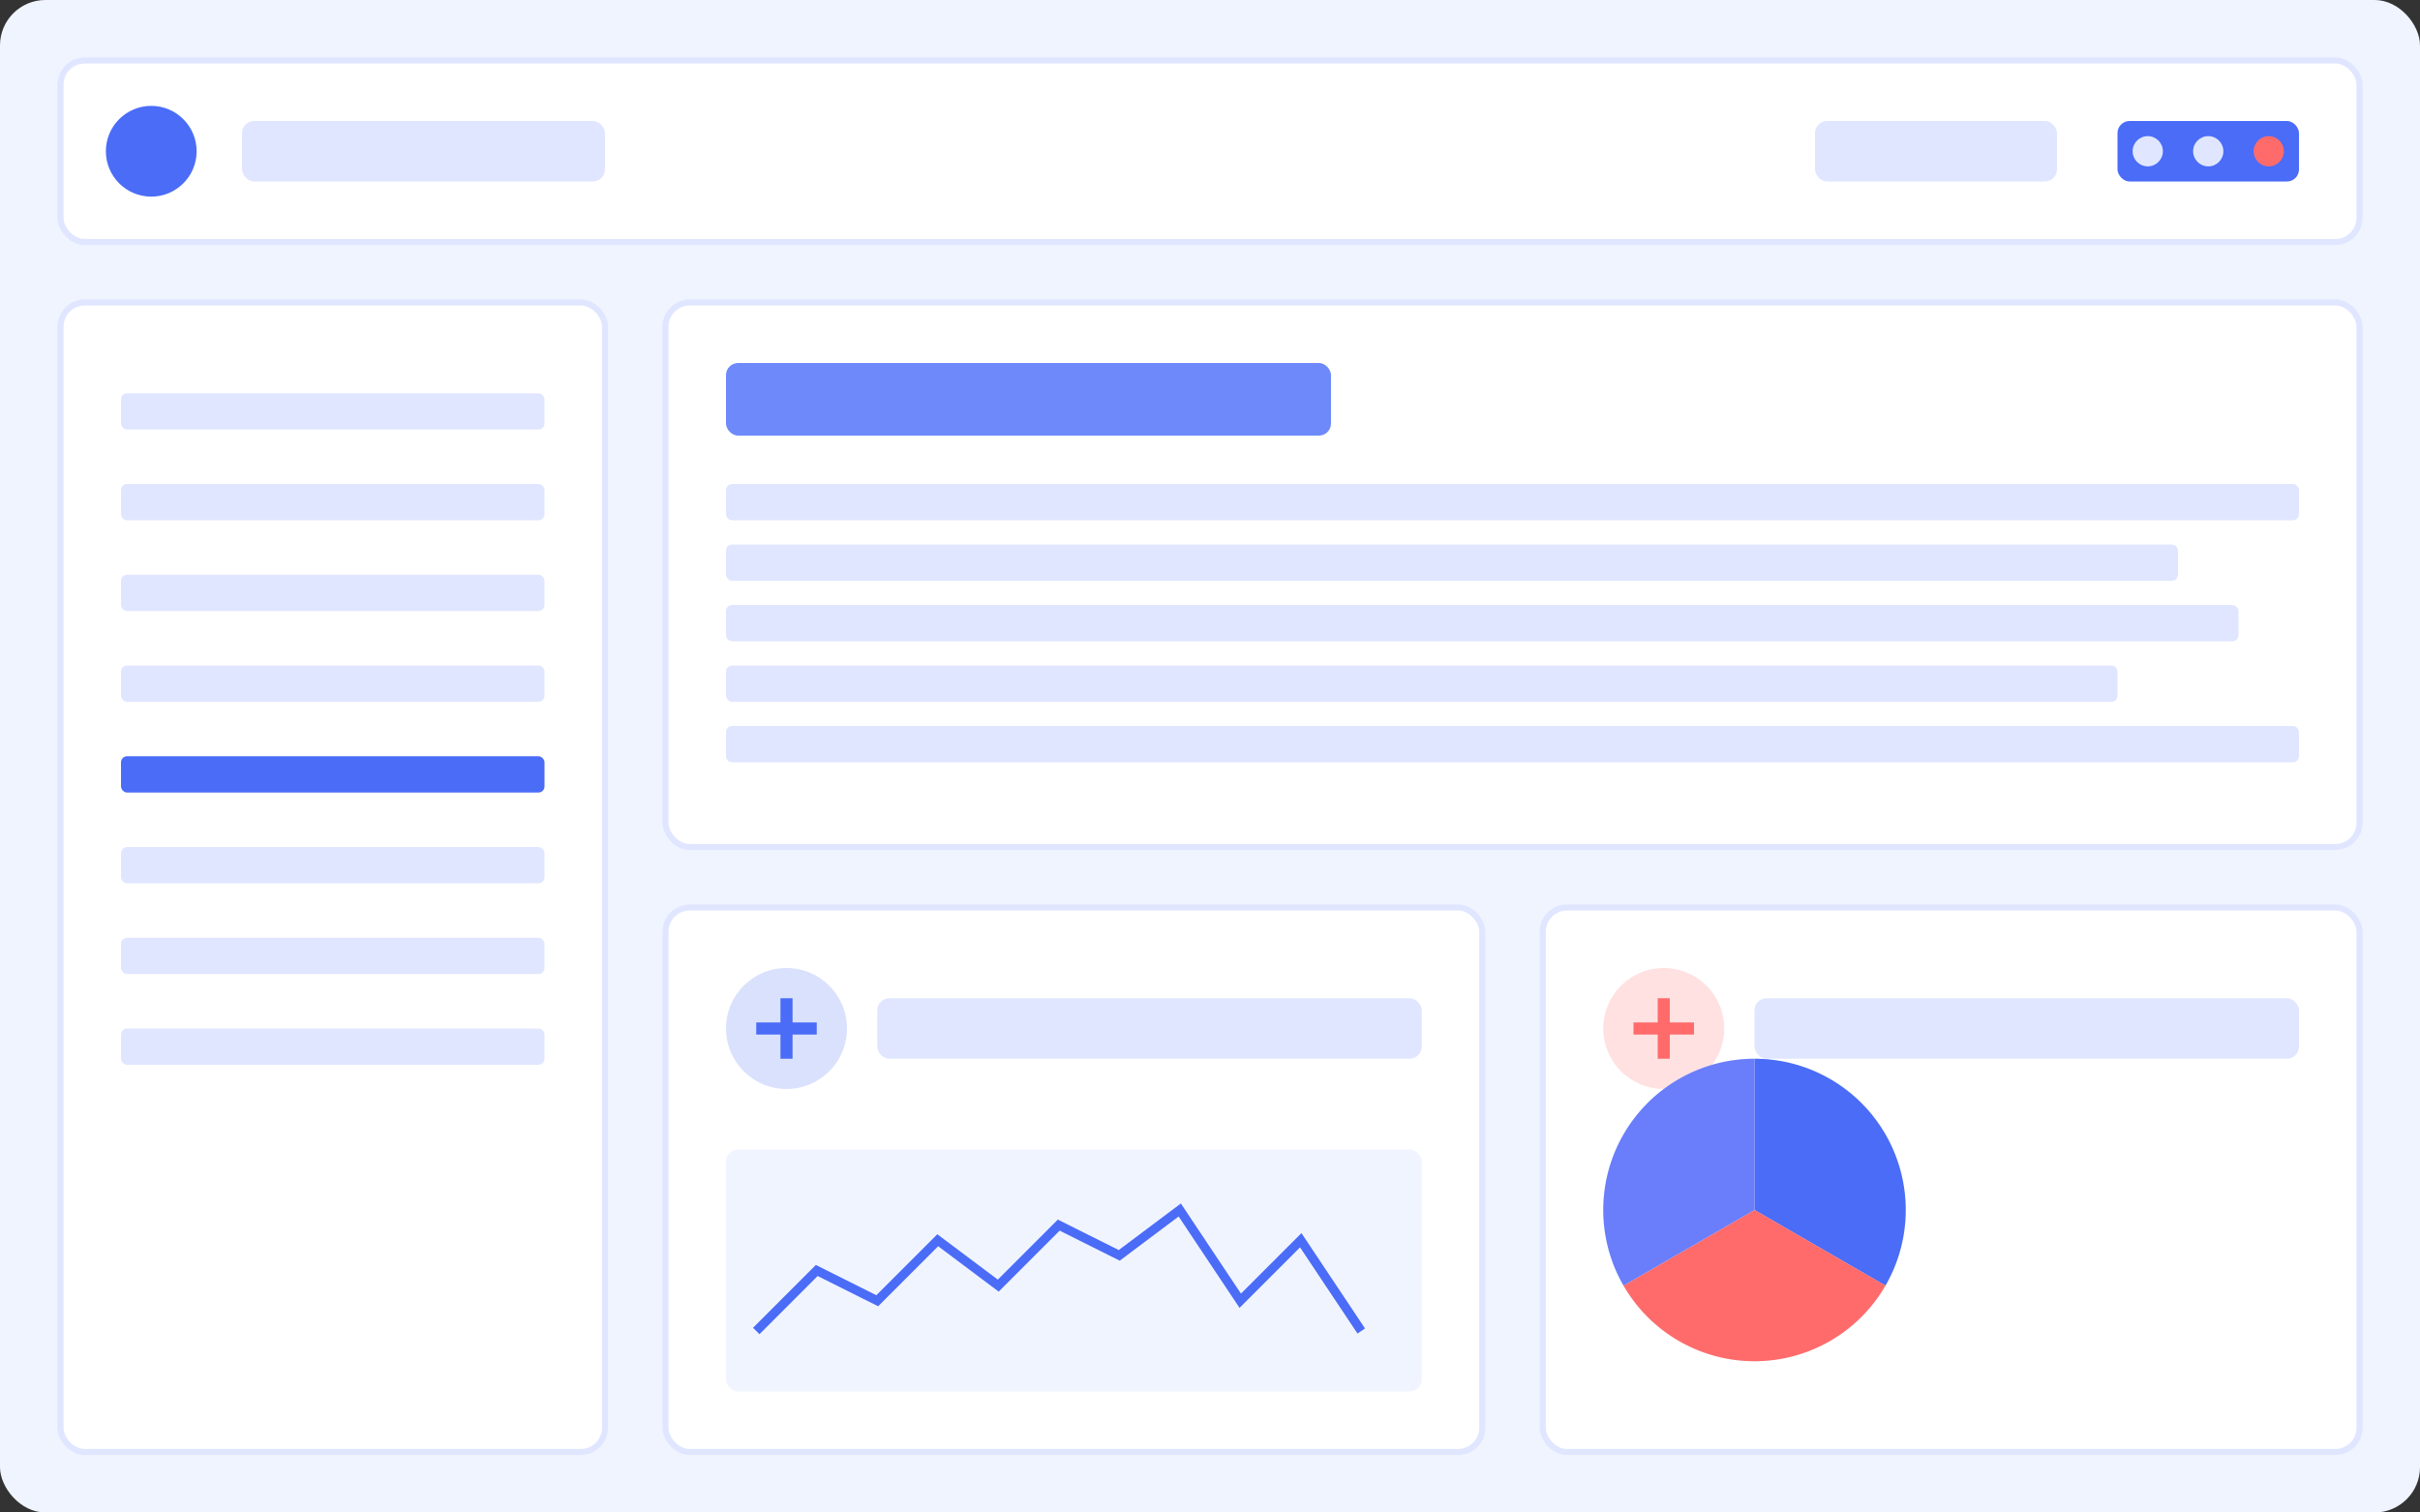 <svg xmlns="http://www.w3.org/2000/svg" width="800" height="500" viewBox="0 0 800 500">
  <rect x="0" y="0" width="800" height="500" fill="#333333" stroke="none"/>
  <!-- Background -->
  <rect x="0" y="0" width="800" height="500" rx="15" fill="#f0f4ff" />
  
  <!-- Dashboard Header -->
  <rect x="20" y="20" width="760" height="60" rx="8" fill="#ffffff" stroke="#e0e6ff" stroke-width="2" />
  <circle cx="50" cy="50" r="15" fill="#4a6cf7" />
  <rect x="80" y="40" width="120" height="20" rx="4" fill="#e0e6ff" />
  <rect x="600" y="40" width="80" height="20" rx="4" fill="#e0e6ff" />
  <rect x="700" y="40" width="60" height="20" rx="4" fill="#4a6cf7" />
  
  <!-- Sidebar -->
  <rect x="20" y="100" width="180" height="380" rx="8" fill="#ffffff" stroke="#e0e6ff" stroke-width="2" />
  <rect x="40" y="130" width="140" height="12" rx="2" fill="#e0e6ff" />
  <rect x="40" y="160" width="140" height="12" rx="2" fill="#e0e6ff" />
  <rect x="40" y="190" width="140" height="12" rx="2" fill="#e0e6ff" />
  <rect x="40" y="220" width="140" height="12" rx="2" fill="#e0e6ff" />
  <rect x="40" y="250" width="140" height="12" rx="2" fill="#4a6cf7" />
  <rect x="40" y="280" width="140" height="12" rx="2" fill="#e0e6ff" />
  <rect x="40" y="310" width="140" height="12" rx="2" fill="#e0e6ff" />
  <rect x="40" y="340" width="140" height="12" rx="2" fill="#e0e6ff" />
  
  <!-- Main Content -->
  <rect x="220" y="100" width="560" height="180" rx="8" fill="#ffffff" stroke="#e0e6ff" stroke-width="2" />
  <rect x="240" y="120" width="200" height="24" rx="4" fill="#4a6cf7" opacity="0.8" />
  <rect x="240" y="160" width="520" height="12" rx="2" fill="#e0e6ff" />
  <rect x="240" y="180" width="480" height="12" rx="2" fill="#e0e6ff" />
  <rect x="240" y="200" width="500" height="12" rx="2" fill="#e0e6ff" />
  <rect x="240" y="220" width="460" height="12" rx="2" fill="#e0e6ff" />
  <rect x="240" y="240" width="520" height="12" rx="2" fill="#e0e6ff" />
  
  <!-- Stats Cards -->
  <rect x="220" y="300" width="270" height="180" rx="8" fill="#ffffff" stroke="#e0e6ff" stroke-width="2" />
  <circle cx="260" cy="340" r="20" fill="#4a6cf7" opacity="0.2" />
  <path d="M260 330 L260 350 M250 340 L270 340" stroke="#4a6cf7" stroke-width="4" />
  <rect x="290" y="330" width="180" height="20" rx="4" fill="#e0e6ff" />
  <rect x="240" y="380" width="230" height="80" rx="4" fill="#f0f4ff" />
  <path d="M250 440 L270 420 L290 430 L310 410 L330 425 L350 405 L370 415 L390 400 L410 430 L430 410 L450 440" stroke="#4a6cf7" stroke-width="3" fill="none" />
  
  <!-- Chart -->
  <rect x="510" y="300" width="270" height="180" rx="8" fill="#ffffff" stroke="#e0e6ff" stroke-width="2" />
  <circle cx="550" cy="340" r="20" fill="#ff6b6b" opacity="0.2" />
  <path d="M550 330 L550 350 M540 340 L560 340" stroke="#ff6b6b" stroke-width="4" />
  <rect x="580" y="330" width="180" height="20" rx="4" fill="#e0e6ff" />
  
  <!-- Pie Chart -->
  <circle cx="580" cy="400" r="50" fill="#f0f4ff" />
  <path d="M580 400 L580 350 A50 50 0 0 1 623.3 425 Z" fill="#4a6cf7" />
  <path d="M580 400 L623.3 425 A50 50 0 0 1 536.7 425 Z" fill="#ff6b6b" />
  <path d="M580 400 L536.7 425 A50 50 0 0 1 580 350 Z" fill="#6a7dfa" />
  
  <!-- Decorative Elements -->
  <circle cx="750" cy="50" r="5" fill="#ff6b6b" />
  <circle cx="730" cy="50" r="5" fill="#e0e6ff" />
  <circle cx="710" cy="50" r="5" fill="#e0e6ff" />
</svg>